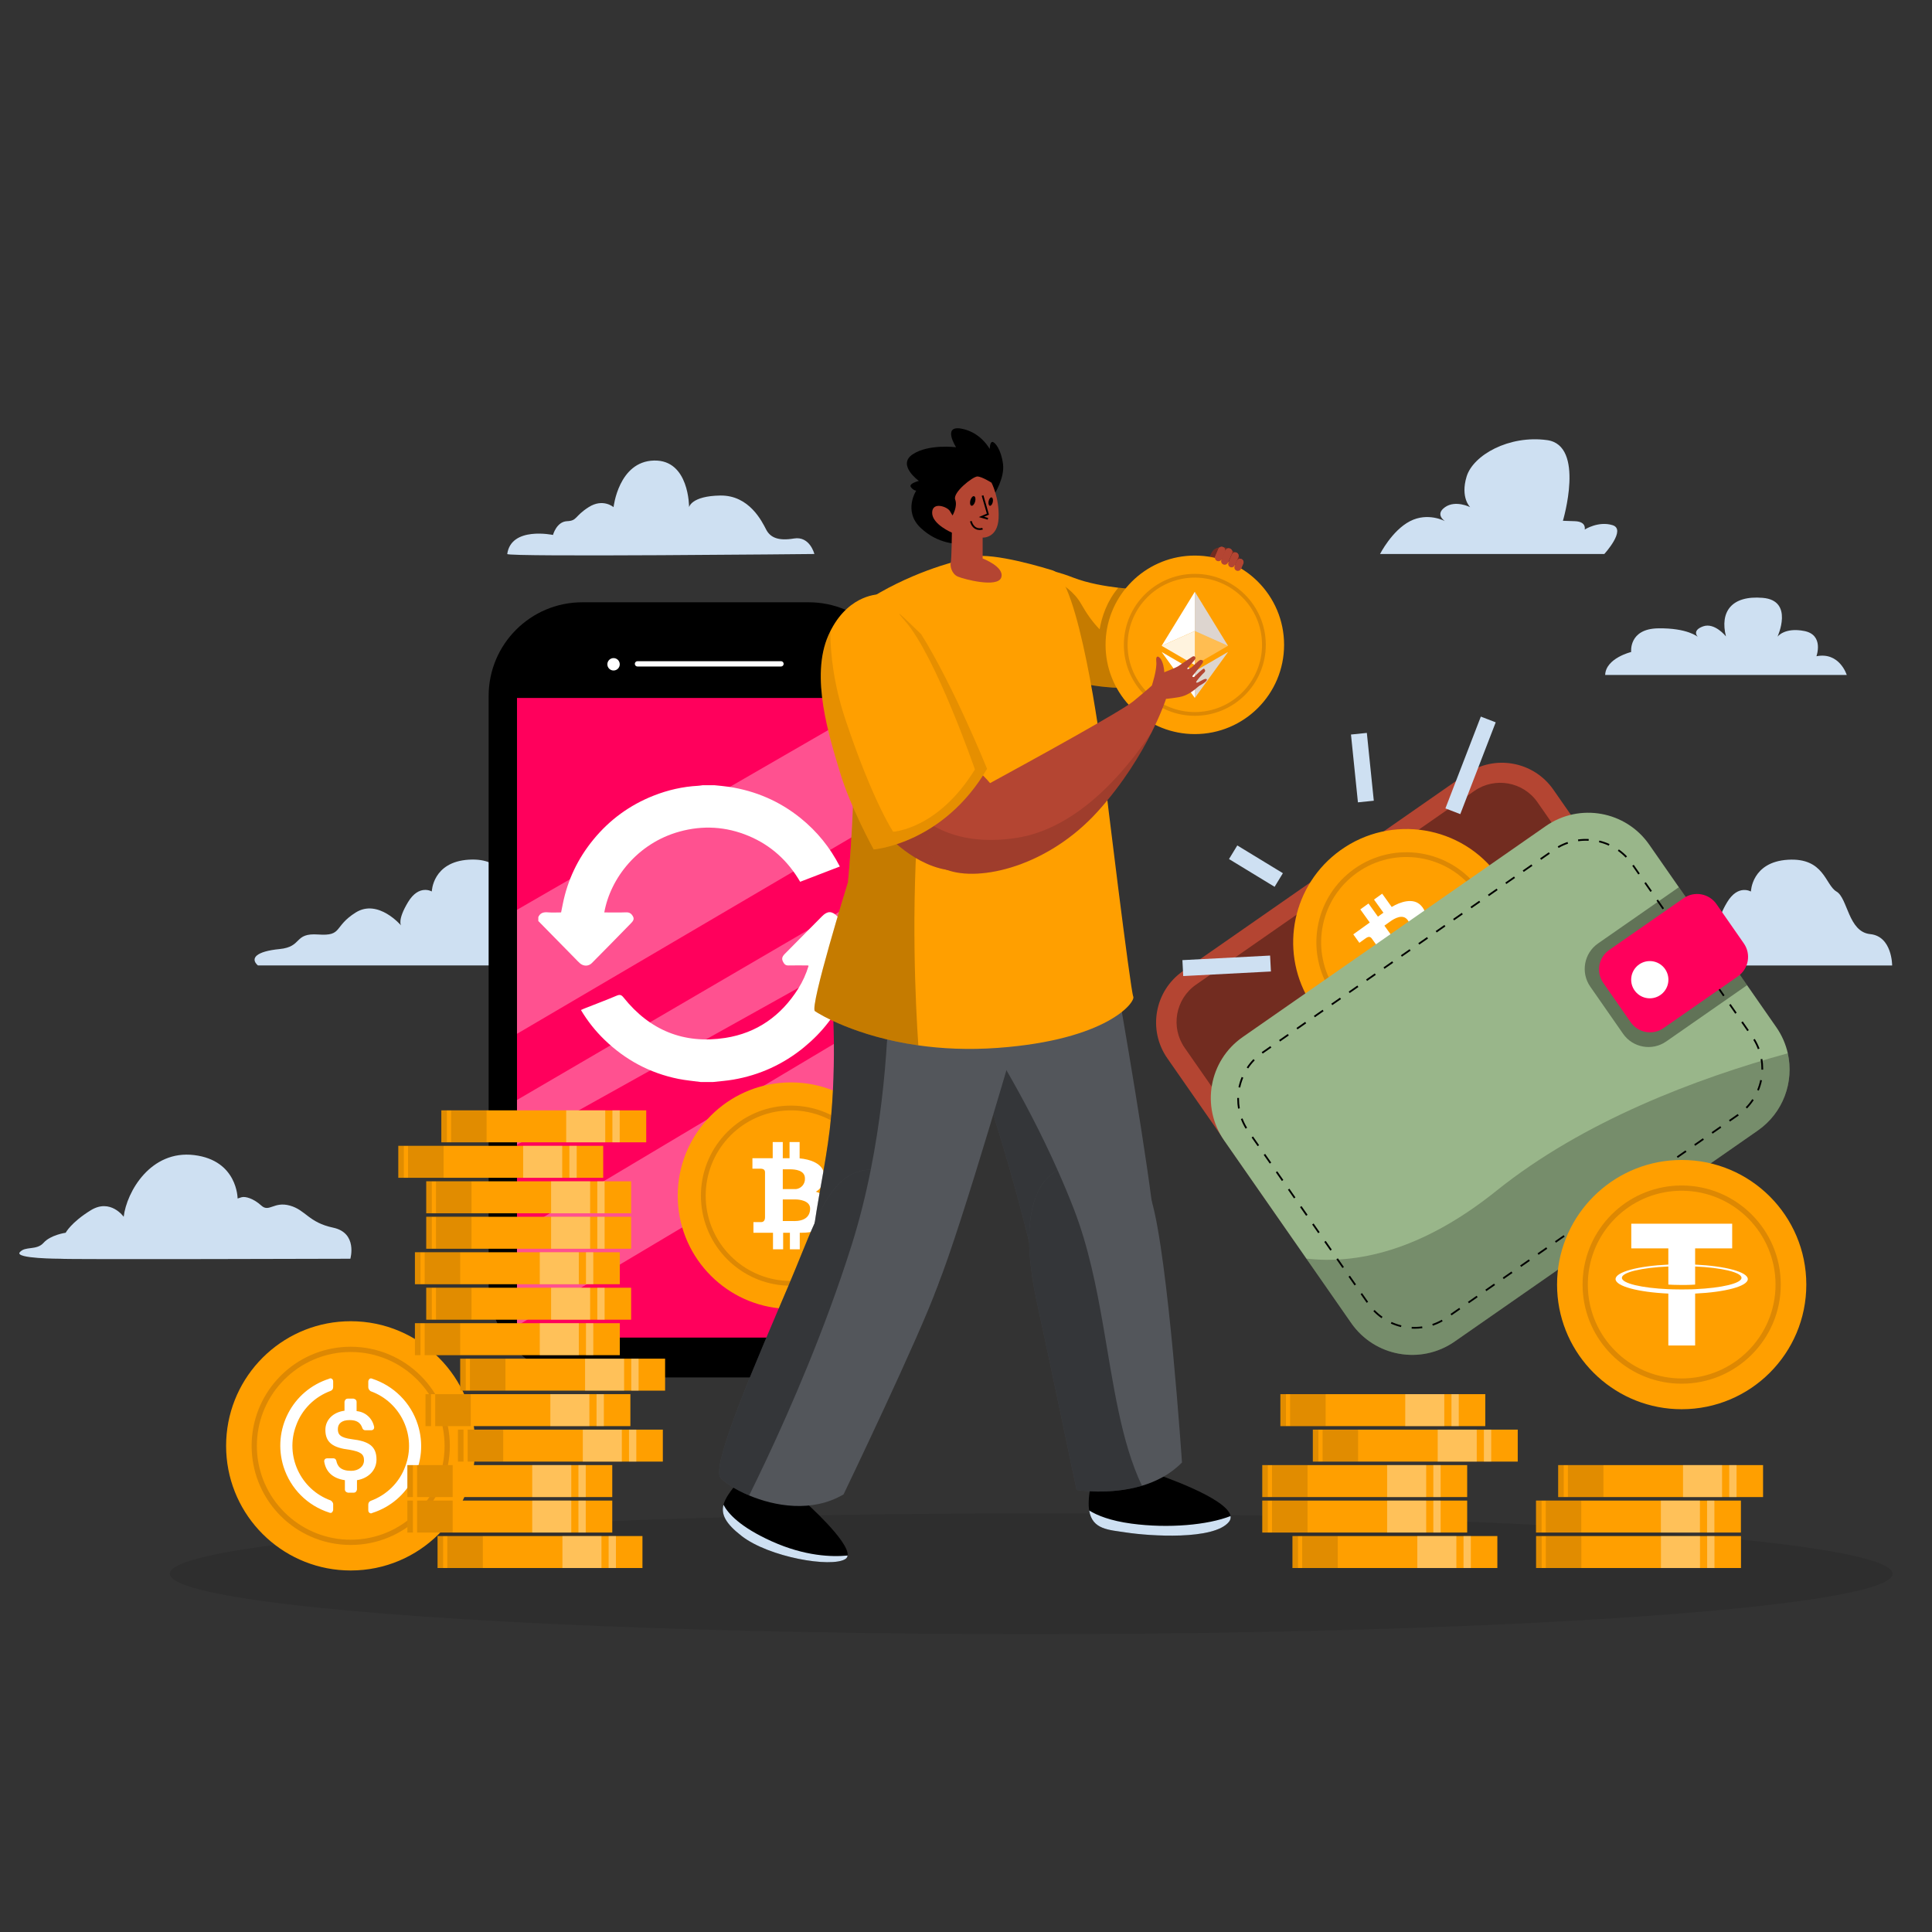 <?xml version="1.0" encoding="iso-8859-1"?>
<!-- Generator: Adobe Illustrator 25.0.0, SVG Export Plug-In . SVG Version: 6.00 Build 0)  -->
<svg version="1.1" xmlns="http://www.w3.org/2000/svg" xmlns:xlink="http://www.w3.org/1999/xlink" x="0px" y="0px"
	 viewBox="0 0 1200 1200" enable-background="new 0 0 1200 1200" xml:space="preserve">
<rect x="0" y="0" width="1200" height="1200" fill="#333333" stroke="none"/>
<g id="Shadow">
	<ellipse opacity="0.1" cx="640.5" cy="977.5" rx="535" ry="37.5"/>
</g>
<g id="Background_x5F_Simple">
	<g>
		<path fill="#CEE0F2" d="M37.525,781.827c1.651,0.55,180.084,0,180.084,0
			s4.671-16.039-10.671-19.3s-16.993-10.964-26.897-13.715
			c-9.905-2.751-12.866,4.402-17.713,0c-4.847-4.402-9.987-5.909-12.369-5.156
			c-2.382,0.754-2.382,0.754-2.382,0.754s0-23.661-26.962-26.962
			c-26.962-3.302-41.922,22.705-43.797,38.315c0,0-8.184-11.588-20.437-4.042
			c-12.252,7.546-15.596,13.97-15.596,13.97s-9.312,1.28-13.714,6.232
			c-4.402,4.952-11.421,1.844-14.79,5.874
			C8.911,781.827,37.525,781.827,37.525,781.827z"/>
		<path fill="#CEE0F2" d="M160.176,599.65H355.919c0,0,0.064-18.131-13.623-19.499
			c-13.687-1.368-13.907-22.344-20.95-26.438s-7.568-21.106-30.141-19.753
			c-22.573,1.353-23.008,19.753-23.008,19.753s-7.923-4.718-14.749,6.599
			c-6.826,11.317-4.322,14.521-4.322,14.521s-14.233-16.781-28.178-8.066
			c-13.945,8.715-7.892,14.767-23.299,13.667
			c-15.407-1.101-9.537,7.639-24.027,9.047
			C159.131,590.889,155.169,595.205,160.176,599.65z"/>
		<path fill="#CEE0F2" d="M979.505,599.693h195.743c0,0,0.064-18.131-13.623-19.499
			c-13.687-1.368-13.907-22.344-20.95-26.438
			c-7.043-4.094-7.568-21.106-30.141-19.753
			c-22.573,1.353-23.008,19.753-23.008,19.753s-7.923-4.718-14.749,6.599
			c-6.826,11.317-4.322,14.521-4.322,14.521s-14.233-16.781-28.178-8.066
			c-13.945,8.715-7.892,14.767-23.299,13.667
			c-15.407-1.101-9.537,7.639-24.027,9.047
			C978.46,590.931,974.497,595.248,979.505,599.693z"/>
		<path fill="#CEE0F2" d="M315.064,344.1c-0.274,1.972,190.756,0,190.756,0
			s-2.78-11.28-12.685-9.629c-9.905,1.651-14.727-0.682-17.268-5.569
			s-10.446-21.394-28.504-21.119c-18.058,0.275-19.369,7.225-19.369,7.225
			s0.21-29.51-21.8-28.96c-22.01,0.55-25.105,28.96-25.105,28.96
			s-6.527-5.706-15.472,0c-8.945,5.706-6.94,8.418-13.445,8.713
			c-6.505,0.295-8.706,8.548-8.706,8.548S317.476,326.767,315.064,344.1z"/>
		<path fill="#CEE0F2" d="M880.125,344.1h116.337c0,0,13.913-15.194,5.109-17.914
			c-8.804-2.72-17.28,2.716-17.28,2.716s1.306-4.925-6.114-5.181
			c-7.42-0.256-7.42-0.256-7.42-0.256s13.986-46.818-9.79-50.096
			c-23.776-3.278-45.992,9.378-50.016,22.584
			c-4.024,13.206,2.204,19.056,2.204,19.056s-9.039-4.605-15.612,0s0,8.713,0,8.713
			s-10.56-5.797-21.773,0c-11.213,5.797-18.6,20.379-18.6,20.379H880.125z"/>
		<path fill="#CEE0F2" d="M996.999,419.223h150.047c0,0-4.422-14.436-18.823-11.627
			c0,0,4.845-13.236-7.529-15.668c-12.375-2.433-16.672,3.562-16.672,3.562
			s10.432-22.503-9.143-24.153s-26.688,8.818-22.857,23.943
			c0,0-7.024-8.855-14.252-6.219c-7.228,2.636-3.221,6.515-3.221,6.515
			s-6.414-5.621-24.745-5.301c-18.33,0.321-16.655,14.688-16.655,14.688
			S997.381,408.782,996.999,419.223z"/>
	</g>
</g>
<g id="Layer_x5F_Mobile">
	<g>
		<path d="M502.282,855.561H361.694c-32.138,0-58.19-26.053-58.19-58.19V432.279
			c0-32.138,26.053-58.19,58.19-58.19h140.588
			c32.138,0,58.19,26.053,58.19,58.19v365.092
			C560.473,829.508,534.42,855.561,502.282,855.561z"/>
		<rect x="321.115" y="433.516" fill="#FF005C" width="221.753" height="397.284"/>
		<g>
			<circle fill="#FFFFFF" cx="381.09" cy="412.606" r="3.852"/>
			<path fill="#FFFFFF" d="M485.088,413.982h-89.141c-0.912,0-1.651-0.739-1.651-1.651l0,0
				c0-0.912,0.739-1.651,1.651-1.651h89.141c0.912,0,1.651,0.739,1.651,1.651l0,0
				C486.739,413.243,486,413.982,485.088,413.982z"/>
		</g>
		<g>
			<path fill="#FFFFFF" d="M334.357,572.066c7.53,7.668,15.058,15.337,22.59,23.004
				c1.057,1.076,2.079,2.192,3.202,3.195c2.216,1.981,5.35,2.036,7.441-0.067
				c8.168-8.217,16.28-16.49,24.361-24.792c1.023-1.052,2.144-2.339,1.294-4.013
				c-0.874-1.721-2.094-2.812-4.337-2.723c-4.51,0.177-9.031,0.053-13.574,0.053
				c3.791-21.235,20.663-43.034,46.724-50.209
				c14.558-4.008,28.916-3.156,42.865,2.672
				c13.869,5.794,24.44,15.427,32.069,28.504
				c8.263-3.179,16.408-6.313,24.642-9.481
				c-6.082-11.867-14.187-21.839-24.41-30.082
				c-13.044-10.519-27.916-16.893-44.451-19.412
				c-2.97-0.453-5.976-0.671-8.965-0.998c-2.469,0-4.938,0-7.406,0
				c-0.944,0.121-1.885,0.302-2.834,0.353c-9.52,0.515-18.7,2.617-27.547,6.101
				c-14.839,5.844-27.349,14.971-37.453,27.298
				c-9.633,11.753-16.041,25.086-19.007,40.029
				c-0.342,1.722-0.695,3.442-1.056,5.225c-2.86,0-5.544,0.18-8.194-0.05
				c-2.689-0.234-4.771,0.31-5.953,2.925
				C334.357,570.42,334.357,571.243,334.357,572.066z"/>
			<path fill="#FFFFFF" d="M545.026,595.108c-1.136-1.354-2.19-2.789-3.421-4.05
				c-7.182-7.359-14.4-14.683-21.617-22.009
				c-3.259-3.308-6.07-3.3-9.353,0.011
				c-7.722,7.789-15.444,15.579-23.153,23.382
				c-1.983,2.007-2.122,3.406-0.703,5.668c0.662,1.056,1.463,1.591,2.835,1.557
				c4.042-0.101,8.088-0.025,12.133-0.01c0.118,0,0.235,0.096,0.488,0.207
				c-1.517,5.057-3.686,9.841-6.5,14.298
				c-10.597,16.786-25.63,27.468-45.233,30.5
				c-25.705,3.977-46.9-4.691-63.162-25.045
				c-1.362-1.705-2.282-2.039-4.306-1.186c-6.682,2.816-13.475,5.37-20.223,8.033
				c-0.63,0.249-1.239,0.55-1.97,0.877c4.105,6.892,8.986,13.042,14.67,18.531
				c12.937,12.493,28.2,20.683,45.849,24.24
				c4.547,0.916,9.2,1.306,13.805,1.938c2.606,0,5.212,0,7.818,0
				c4.136-0.477,8.305-0.76,12.401-1.465
				c16.459-2.832,31.199-9.572,44.088-20.17
				c11.166-9.181,20.002-20.258,25.563-33.683
				c2.262-5.461,3.869-11.193,5.878-17.106c2.45,0,5.331-0.199,8.171,0.057
				c2.714,0.245,4.624-0.609,5.942-2.932
				C545.026,596.205,545.026,595.656,545.026,595.108z"/>
		</g>
		<g opacity="0.32">
			<polygon fill="#FFFFFF" points="542.867,437.032 542.867,511.894 321.115,642.117 
				321.115,565.109 			"/>
			<polygon fill="#FFFFFF" points="542.867,553.713 542.867,587.383 321.115,711.031 
				321.115,683.21 			"/>
			<polygon fill="#FFFFFF" points="542.867,633.511 542.867,691.431 321.115,823.481 
				321.115,765.787 			"/>
		</g>
	</g>
</g>
<g id="Layer_x5F_Coins">
	<g>
		<g>
			<path fill="#FF9F00" d="M295.252,898.042c0,42.754-34.654,77.413-77.408,77.413
				c-2.502,0-4.977-0.12-7.419-0.348c-39.272-3.737-69.989-36.814-69.989-77.065
				c0-40.246,30.716-73.323,69.989-77.06c2.442-0.228,4.917-0.348,7.419-0.348
				C260.598,820.634,295.252,855.294,295.252,898.042z"/>
			<path opacity="0.2" fill="#563112" d="M217.844,959.602c-1.948,0-3.931-0.093-5.895-0.277
				c-15.175-1.444-29.217-8.459-39.543-19.753
				c-10.393-11.367-16.117-26.116-16.117-41.53c0-15.412,5.724-30.16,16.117-41.527
				c10.327-11.294,24.369-18.308,39.54-19.752c1.965-0.184,3.949-0.277,5.898-0.277
				c33.942,0,61.555,27.614,61.555,61.556
				C279.4,931.987,251.786,959.602,217.844,959.602z M217.844,839.751
				c-1.849,0-3.73,0.088-5.592,0.262c-14.362,1.367-27.659,8.01-37.438,18.705
				c-9.842,10.764-15.262,24.729-15.262,39.325c0,14.597,5.42,28.564,15.262,39.328
				c9.779,10.695,23.076,17.339,37.441,18.706
				c1.861,0.174,3.742,0.262,5.589,0.262c32.142,0,58.292-26.152,58.292-58.296
				C276.136,865.9,249.986,839.751,217.844,839.751z"/>
			<g>
				<path fill="#FFFFFF" d="M233.847,906.528c0-8.483-5.091-11.392-15.273-12.608
					c-7.273-0.972-8.728-2.909-8.728-6.301c0-3.392,2.426-5.574,7.273-5.574
					c4.364,0,6.79,1.455,8,5.091c0.244,0.727,0.972,1.21,1.699,1.21h3.881
					c0.972,0,1.699-0.727,1.699-1.699v-0.244
					c-0.972-5.335-5.335-9.455-10.909-9.938v-5.818
					c0-0.972-0.727-1.699-1.937-1.937h-3.637c-0.972,0-1.699,0.727-1.937,1.937
					v5.574c-7.273,0.972-11.881,5.818-11.881,11.881
					c0,8,4.847,11.154,15.029,12.364c6.79,1.21,8.972,2.665,8.972,6.546
					s-3.392,6.546-8,6.546c-6.301,0-8.483-2.665-9.21-6.301
					c-0.244-0.972-0.972-1.455-1.699-1.455h-4.119
					c-0.972,0-1.699,0.727-1.699,1.699v0.244
					c0.972,6.063,4.847,10.426,12.847,11.637v5.818
					c0,0.972,0.727,1.699,1.937,1.937h3.636c0.972,0,1.699-0.727,1.938-1.937
					v-5.818C228.995,918.164,233.847,913.073,233.847,906.528L233.847,906.528z"/>
				<path fill="#FFFFFF" d="M205.483,931.983c-18.909-6.79-28.609-27.881-21.574-46.546
					c3.636-10.182,11.637-17.938,21.574-21.574
					c0.972-0.483,1.455-1.21,1.455-2.426v-3.392c0-0.972-0.483-1.699-1.455-1.937
					c-0.244,0-0.727,0-0.972,0.244c-23.029,7.273-35.637,31.756-28.364,54.791
					c4.364,13.574,14.79,24,28.364,28.364c0.972,0.483,1.937,0,2.182-0.972
					c0.244-0.244,0.244-0.483,0.244-0.972v-3.392
					C206.938,933.437,206.21,932.471,205.483,931.983z M231.177,856.345
					c-0.972-0.483-1.938,0-2.182,0.972c-0.244,0.244-0.244,0.483-0.244,0.972
					v3.392c0,0.972,0.727,1.938,1.455,2.426
					c18.909,6.79,28.608,27.881,21.574,46.546
					c-3.636,10.182-11.637,17.938-21.574,21.574
					c-0.972,0.483-1.455,1.21-1.455,2.426v3.392c0,0.972,0.483,1.699,1.455,1.937
					c0.244,0,0.727,0,0.972-0.244c23.029-7.273,35.637-31.756,28.364-54.791
					C255.177,871.135,244.512,860.709,231.177,856.345L231.177,856.345z"/>
			</g>
		</g>
		<g>
			<path fill="#FF9F00" d="M561.642,742.648c0,38.854-31.494,70.353-70.348,70.353
				c-2.274,0-4.523-0.109-6.743-0.316c-35.691-3.396-63.605-33.456-63.605-70.037
				c0-36.575,27.915-66.636,63.605-70.032c2.22-0.208,4.469-0.316,6.743-0.316
				C530.148,672.301,561.642,703.799,561.642,742.648z"/>
			<path opacity="0.2" fill="#563112" d="M491.294,798.594c-1.77,0-3.573-0.084-5.358-0.251
				c-13.791-1.313-26.552-7.688-35.937-17.951
				c-9.445-10.33-14.647-23.734-14.647-37.742c0-14.007,5.202-27.41,14.647-37.739
				c9.385-10.264,22.146-16.638,35.934-17.95c1.786-0.167,3.588-0.252,5.36-0.252
				c30.846,0,55.941,25.095,55.941,55.942
				C547.235,773.497,522.14,798.594,491.294,798.594z M491.294,689.674
				c-1.68,0-3.39,0.08-5.082,0.238c-13.052,1.242-25.136,7.279-34.024,16.999
				c-8.944,9.782-13.87,22.474-13.87,35.738c0,13.266,4.926,25.959,13.87,35.741
				c8.887,9.72,20.971,15.758,34.026,17c1.691,0.158,3.401,0.238,5.079,0.238
				c29.211,0,52.975-23.766,52.975-52.979
				C544.269,713.438,520.505,689.674,491.294,689.674z"/>
			<g>
				<g>
					<path fill="#FFFFFF" d="M506.708,740.216c3.86-2.176,5.947-6.532,5.227-10.902
						c-0.894-6.746-8.936-9.293-15.28-9.829v-10.142h-6.255v10.053h-4.2v-10.053
						h-6.255v10.053h-12.6v6.478h4.691c2.1,0,3.128,0.625,3.128,2.323v27.835
						c0,2.323-1.162,3.038-2.413,3.038h-4.781v6.612h12.153v10.276h6.3v-10.276
						h4.2v10.276h6.121v-10.276h1.34c12.867,0,17.157-6.3,17.157-14.878
						C515.139,745.747,511.632,741.395,506.708,740.216z M486.201,726.276h4.468
						c3.128,0,9.293,0.536,9.293,5.63c0.214,3.324-2.194,6.237-5.496,6.657h-8.265
						V726.276z M493.126,758.445v-0.045h-6.925v-13.404h8.042
						c1.876,0,8.936,0.625,8.936,5.629
						C503.178,755.63,499.828,758.445,493.126,758.445z"/>
				</g>
			</g>
		</g>
		<g>
			
				<rect x="327.826" y="635.956" transform="matrix(-1.836970e-16 1 -1 -1.836970e-16 1037.342 361.833)" fill="#FF9F00" width="19.857" height="127.262"/>
			<rect x="351.673" y="689.659" opacity="0.35" fill="#FFFFFF" width="24.252" height="19.857"/>
			<rect x="280.17" y="689.659" opacity="0.12" width="22.069" height="19.857"/>
			<rect x="274.123" y="689.659" opacity="0.12" width="3.45" height="19.857"/>
			<rect x="380.371" y="689.659" opacity="0.35" fill="#FFFFFF" width="4.541" height="19.857"/>
		</g>
		<g>
			
				<rect x="301.104" y="657.991" transform="matrix(-1.836970e-16 1 -1 -1.836970e-16 1032.654 410.59)" fill="#FF9F00" width="19.857" height="127.262"/>
			<rect x="324.95" y="711.694" opacity="0.35" fill="#FFFFFF" width="24.252" height="19.857"/>
			<rect x="253.448" y="711.694" opacity="0.12" width="22.069" height="19.857"/>
			<rect x="247.401" y="711.694" opacity="0.12" width="3.45" height="19.857"/>
			<rect x="353.649" y="711.694" opacity="0.35" fill="#FFFFFF" width="4.541" height="19.857"/>
		</g>
		<g>
			
				<rect x="318.45" y="680.025" transform="matrix(-1.836970e-16 1 -1 -1.836970e-16 1072.035 415.278)" fill="#FF9F00" width="19.857" height="127.262"/>
			<rect x="342.296" y="733.728" opacity="0.35" fill="#FFFFFF" width="24.252" height="19.857"/>
			<rect x="270.794" y="733.728" opacity="0.12" width="22.069" height="19.857"/>
			<rect x="264.747" y="733.728" opacity="0.12" width="3.45" height="19.857"/>
			<rect x="370.995" y="733.728" opacity="0.35" fill="#FFFFFF" width="4.541" height="19.857"/>
		</g>
		<g>
			
				<rect x="318.45" y="702.059" transform="matrix(-1.836970e-16 1 -1 -1.836970e-16 1094.069 437.312)" fill="#FF9F00" width="19.857" height="127.262"/>
			<rect x="342.296" y="755.762" opacity="0.35" fill="#FFFFFF" width="24.252" height="19.857"/>
			<rect x="270.794" y="755.762" opacity="0.12" width="22.069" height="19.857"/>
			<rect x="264.747" y="755.762" opacity="0.12" width="3.45" height="19.857"/>
			<rect x="370.995" y="755.762" opacity="0.35" fill="#FFFFFF" width="4.541" height="19.857"/>
		</g>
		<g>
			
				<rect x="318.45" y="746.128" transform="matrix(-1.836970e-16 1 -1 -1.836970e-16 1138.137 481.381)" fill="#FF9F00" width="19.857" height="127.262"/>
			<rect x="342.296" y="799.831" opacity="0.35" fill="#FFFFFF" width="24.252" height="19.857"/>
			<rect x="270.794" y="799.831" opacity="0.12" width="22.069" height="19.857"/>
			<rect x="264.747" y="799.831" opacity="0.12" width="3.45" height="19.857"/>
			<rect x="370.995" y="799.831" opacity="0.35" fill="#FFFFFF" width="4.541" height="19.857"/>
		</g>
		<g>
			
				<rect x="311.418" y="768.162" transform="matrix(-1.836970e-16 1 -1 -1.836970e-16 1153.139 510.447)" fill="#FF9F00" width="19.857" height="127.262"/>
			<rect x="335.264" y="821.865" opacity="0.35" fill="#FFFFFF" width="24.252" height="19.857"/>
			<rect x="263.762" y="821.865" opacity="0.12" width="22.069" height="19.857"/>
			<rect x="257.715" y="821.865" opacity="0.12" width="3.45" height="19.857"/>
			<rect x="363.963" y="821.865" opacity="0.35" fill="#FFFFFF" width="4.541" height="19.857"/>
		</g>
		<g>
			
				<rect x="339.547" y="790.196" transform="matrix(-1.836970e-16 1 -1 -1.836970e-16 1203.302 504.352)" fill="#FF9F00" width="19.857" height="127.262"/>
			<rect x="363.393" y="843.899" opacity="0.35" fill="#FFFFFF" width="24.252" height="19.857"/>
			<rect x="291.891" y="843.899" opacity="0.12" width="22.069" height="19.857"/>
			<rect x="285.844" y="843.899" opacity="0.12" width="3.45" height="19.857"/>
			<rect x="392.092" y="843.899" opacity="0.35" fill="#FFFFFF" width="4.541" height="19.857"/>
		</g>
		<g>
			
				<rect x="317.981" y="812.231" transform="matrix(-1.836970e-16 1 -1 -1.836970e-16 1203.771 547.952)" fill="#FF9F00" width="19.857" height="127.262"/>
			<rect x="341.827" y="865.933" opacity="0.35" fill="#FFFFFF" width="24.252" height="19.857"/>
			<rect x="270.325" y="865.933" opacity="0.12" width="22.069" height="19.857"/>
			<rect x="264.278" y="865.933" opacity="0.12" width="3.45" height="19.857"/>
			<rect x="370.526" y="865.933" opacity="0.35" fill="#FFFFFF" width="4.541" height="19.857"/>
		</g>
		<g>
			
				<rect x="338.14" y="834.265" transform="matrix(-1.836970e-16 1 -1 -1.836970e-16 1245.965 549.827)" fill="#FF9F00" width="19.857" height="127.262"/>
			<rect x="361.987" y="887.968" opacity="0.35" fill="#FFFFFF" width="24.252" height="19.857"/>
			<rect x="290.484" y="887.968" opacity="0.12" width="22.069" height="19.857"/>
			<rect x="284.437" y="887.968" opacity="0.12" width="3.45" height="19.857"/>
			<rect x="390.685" y="887.968" opacity="0.35" fill="#FFFFFF" width="4.541" height="19.857"/>
		</g>
		<g>
			
				<rect x="306.73" y="856.299" transform="matrix(-1.836970e-16 1 -1 -1.836970e-16 1236.588 603.272)" fill="#FF9F00" width="19.857" height="127.262"/>
			<rect x="330.576" y="910.002" opacity="0.35" fill="#FFFFFF" width="24.252" height="19.857"/>
			<rect x="259.074" y="910.002" opacity="0.12" width="22.069" height="19.857"/>
			<rect x="253.027" y="910.002" opacity="0.12" width="3.45" height="19.857"/>
			<rect x="359.275" y="910.002" opacity="0.35" fill="#FFFFFF" width="4.541" height="19.857"/>
		</g>
		<g>
			
				<rect x="306.73" y="878.333" transform="matrix(-1.836970e-16 1 -1 -1.836970e-16 1258.623 625.307)" fill="#FF9F00" width="19.857" height="127.262"/>
			<rect x="330.576" y="932.036" opacity="0.35" fill="#FFFFFF" width="24.252" height="19.857"/>
			<rect x="259.074" y="932.036" opacity="0.12" width="22.069" height="19.857"/>
			<rect x="253.027" y="932.036" opacity="0.12" width="3.45" height="19.857"/>
			<rect x="359.275" y="932.036" opacity="0.35" fill="#FFFFFF" width="4.541" height="19.857"/>
		</g>
		<g>
			
				<rect x="325.482" y="900.368" transform="matrix(-1.836970e-16 1 -1 -1.836970e-16 1299.409 628.588)" fill="#FF9F00" width="19.857" height="127.262"/>
			<rect x="349.329" y="954.071" opacity="0.35" fill="#FFFFFF" width="24.252" height="19.857"/>
			<rect x="277.826" y="954.071" opacity="0.12" width="22.069" height="19.857"/>
			<rect x="271.779" y="954.071" opacity="0.12" width="3.45" height="19.857"/>
			<rect x="378.027" y="954.071" opacity="0.35" fill="#FFFFFF" width="4.541" height="19.857"/>
		</g>
		<g>
			
				<rect x="848.977" y="812.231" transform="matrix(-1.836970e-16 1 -1 -1.836970e-16 1734.767 16.957)" fill="#FF9F00" width="19.857" height="127.262"/>
			<rect x="872.823" y="865.933" opacity="0.35" fill="#FFFFFF" width="24.252" height="19.857"/>
			<rect x="801.321" y="865.933" opacity="0.12" width="22.069" height="19.857"/>
			<rect x="795.274" y="865.933" opacity="0.12" width="3.45" height="19.857"/>
			<rect x="901.522" y="865.933" opacity="0.35" fill="#FFFFFF" width="4.541" height="19.857"/>
		</g>
		<g>
			
				<rect x="869.136" y="834.265" transform="matrix(-1.836970e-16 1 -1 -1.836970e-16 1776.96 18.832)" fill="#FF9F00" width="19.857" height="127.262"/>
			<rect x="892.982" y="887.968" opacity="0.35" fill="#FFFFFF" width="24.252" height="19.857"/>
			<rect x="821.48" y="887.968" opacity="0.12" width="22.069" height="19.857"/>
			<rect x="815.433" y="887.968" opacity="0.12" width="3.45" height="19.857"/>
			<rect x="921.681" y="887.968" opacity="0.35" fill="#FFFFFF" width="4.541" height="19.857"/>
		</g>
		<g>
			
				<rect x="837.725" y="856.299" transform="matrix(-1.836970e-16 1 -1 -1.836970e-16 1767.584 72.277)" fill="#FF9F00" width="19.857" height="127.262"/>
			<rect x="861.572" y="910.002" opacity="0.35" fill="#FFFFFF" width="24.252" height="19.857"/>
			<rect x="790.069" y="910.002" opacity="0.12" width="22.069" height="19.857"/>
			<rect x="784.022" y="910.002" opacity="0.12" width="3.45" height="19.857"/>
			<rect x="890.27" y="910.002" opacity="0.35" fill="#FFFFFF" width="4.541" height="19.857"/>
		</g>
		<g>
			
				<rect x="837.725" y="878.333" transform="matrix(-1.836970e-16 1 -1 -1.836970e-16 1789.618 94.311)" fill="#FF9F00" width="19.857" height="127.262"/>
			<rect x="861.572" y="932.036" opacity="0.35" fill="#FFFFFF" width="24.252" height="19.857"/>
			<rect x="790.069" y="932.036" opacity="0.12" width="22.069" height="19.857"/>
			<rect x="784.022" y="932.036" opacity="0.12" width="3.45" height="19.857"/>
			<rect x="890.27" y="932.036" opacity="0.35" fill="#FFFFFF" width="4.541" height="19.857"/>
		</g>
		<g>
			
				<rect x="856.478" y="900.368" transform="matrix(-1.836970e-16 1 -1 -1.836970e-16 1830.405 97.593)" fill="#FF9F00" width="19.857" height="127.262"/>
			<rect x="880.324" y="954.071" opacity="0.35" fill="#FFFFFF" width="24.252" height="19.857"/>
			<rect x="808.822" y="954.071" opacity="0.12" width="22.069" height="19.857"/>
			<rect x="802.775" y="954.071" opacity="0.12" width="3.45" height="19.857"/>
			<rect x="909.023" y="954.071" opacity="0.35" fill="#FFFFFF" width="4.541" height="19.857"/>
		</g>
		<g>
			
				<rect x="1021.51" y="856.299" transform="matrix(-1.836970e-16 1 -1 -1.836970e-16 1951.369 -111.508)" fill="#FF9F00" width="19.857" height="127.262"/>
			<rect x="1045.356" y="910.002" opacity="0.35" fill="#FFFFFF" width="24.252" height="19.857"/>
			<rect x="973.854" y="910.002" opacity="0.12" width="22.069" height="19.857"/>
			<rect x="967.807" y="910.002" opacity="0.12" width="3.45" height="19.857"/>
			<rect x="1074.055" y="910.002" opacity="0.35" fill="#FFFFFF" width="4.541" height="19.857"/>
		</g>
		<g>
			
				<rect x="1007.754" y="878.333" transform="matrix(-1.836970e-16 1 -1 -1.836970e-16 1959.647 -75.718)" fill="#FF9F00" width="19.857" height="127.262"/>
			<rect x="1031.6" y="932.036" opacity="0.35" fill="#FFFFFF" width="24.252" height="19.857"/>
			<rect x="960.098" y="932.036" opacity="0.12" width="22.069" height="19.857"/>
			<rect x="954.051" y="932.036" opacity="0.12" width="3.45" height="19.857"/>
			<rect x="1060.299" y="932.036" opacity="0.35" fill="#FFFFFF" width="4.541" height="19.857"/>
		</g>
		<g>
			
				<rect x="1007.798" y="900.368" transform="matrix(-1.836970e-16 1 -1 -1.836970e-16 1981.725 -53.727)" fill="#FF9F00" width="19.857" height="127.262"/>
			<rect x="1031.644" y="954.071" opacity="0.35" fill="#FFFFFF" width="24.252" height="19.857"/>
			<rect x="960.142" y="954.071" opacity="0.12" width="22.069" height="19.857"/>
			<rect x="954.095" y="954.071" opacity="0.12" width="3.45" height="19.857"/>
			<rect x="1060.343" y="954.071" opacity="0.35" fill="#FFFFFF" width="4.541" height="19.857"/>
		</g>
		<g>
			
				<rect x="311.418" y="724.093" transform="matrix(-1.836970e-16 1 -1 -1.836970e-16 1109.071 466.378)" fill="#FF9F00" width="19.857" height="127.262"/>
			<rect x="335.264" y="777.796" opacity="0.35" fill="#FFFFFF" width="24.252" height="19.857"/>
			<rect x="263.762" y="777.796" opacity="0.12" width="22.069" height="19.857"/>
			<rect x="257.715" y="777.796" opacity="0.12" width="3.45" height="19.857"/>
			<rect x="363.963" y="777.796" opacity="0.35" fill="#FFFFFF" width="4.541" height="19.857"/>
		</g>
	</g>
</g>
<g id="Layer_x5F_Wallet">
	<g>
		<path fill="#B44532" d="M1033.47,657.213L857.592,779.631
			c-17.64,12.278-41.894,7.932-54.172-9.708l-78.374-112.598
			c-12.278-17.64-7.932-41.894,9.708-54.172l175.878-122.419
			c17.64-12.278,41.894-7.932,54.172,9.708l78.374,112.598
			C1055.457,620.68,1051.11,644.934,1033.47,657.213z"/>
		<path opacity="0.37" d="M1025.373,648.758L852.476,769.102
			c-12.766,8.886-30.319,5.74-39.205-7.026l-77.445-111.264
			c-8.886-12.766-5.74-30.319,7.026-39.205l172.898-120.345
			c12.766-8.886,30.319-5.74,39.205,7.026l77.445,111.264
			C1041.285,622.319,1038.139,639.872,1025.373,648.758z"/>
		<g>
			<path fill="#FF9F00" d="M930.707,544.236c22.663,31.56,15.454,75.515-16.107,98.178
				c-1.847,1.326-3.737,2.55-5.661,3.676
				c-30.971,18.059-71.179,9.924-92.516-19.789
				c-21.334-29.709-16.193-70.408,10.817-93.984
				c1.682-1.463,3.445-2.863,5.292-4.19
				C864.093,505.464,908.047,512.68,930.707,544.236z"/>
			<path opacity="0.2" fill="#563112" d="M906.197,630.712c-1.438,1.032-2.951,2.015-4.499,2.921
				c-11.967,6.977-26.052,9.243-39.661,6.38
				c-13.697-2.882-25.741-10.735-33.911-22.114
				c-8.17-11.377-11.762-25.298-10.115-39.198
				c1.636-13.811,8.284-26.432,18.718-35.54c1.353-1.177,2.768-2.298,4.207-3.331
				c25.056-17.992,60.077-12.245,78.069,12.811
				C936.998,577.697,931.253,612.72,906.197,630.712z M842.666,542.238
				c-1.365,0.98-2.706,2.042-3.989,3.158
				c-9.877,8.622-16.172,20.574-17.721,33.653
				c-1.56,13.162,1.842,26.345,9.579,37.119
				c7.738,10.775,19.142,18.212,32.113,20.941
				c12.888,2.712,26.226,0.568,37.554-6.038c1.466-0.858,2.902-1.79,4.265-2.769
				c23.727-17.038,29.168-50.204,12.129-73.932
				C899.558,530.643,866.393,525.201,842.666,542.238z"/>
			<g>
				<g>
					<path fill="#FFFFFF" d="M884.667,574.302c1.866-4.019,1.021-8.774-2.112-11.904
						c-4.661-4.959-12.679-2.337-18.145,0.929l-5.916-8.238l-5.081,3.648
						l5.863,8.166l-3.411,2.45l-5.863-8.165l-5.081,3.648l5.863,8.165
						l-10.234,7.349l3.779,5.262l3.811-2.736c1.706-1.225,2.905-1.316,3.895,0.063
						l16.235,22.609c1.355,1.887,0.828,3.145-0.188,3.875l-3.883,2.788l3.857,5.371
						l9.871-7.088l5.994,8.347l5.117-3.674l-5.994-8.347l3.411-2.45l5.994,8.347
						l4.972-3.57l-5.994-8.347l1.089-0.782
						c10.452-7.505,10.261-15.124,5.258-22.092
						C894.741,573.877,889.354,572.388,884.667,574.302z M859.878,574.94l3.629-2.606
						c2.54-1.824,7.861-4.985,10.832-0.848c2.113,2.575,1.856,6.346-0.581,8.613
						l-6.714,4.821L859.878,574.94z M884.267,597.031l-0.026-0.036l-5.625,4.039
						l-7.818-10.887l6.532-4.691c1.524-1.094,7.623-4.704,10.542-0.639
						C890.79,588.881,889.71,593.122,884.267,597.031z"/>
				</g>
			</g>
		</g>
		<path fill="#99B68A" d="M1091.774,702.216L903.482,833.276
			c-20.91,14.554-49.66,9.404-64.215-11.511l-27.854-40.015l-51.086-73.393
			c-14.554-20.91-9.398-49.661,11.511-64.215l188.286-131.06
			c20.915-14.554,49.666-9.404,64.22,11.506l18.423,26.467l42.364,60.864
			l18.153,26.082c3.516,5.046,5.877,10.554,7.148,16.205
			C1114.433,671.963,1107.638,691.178,1091.774,702.216z"/>
		<path opacity="0.37" d="M1085.132,611.919l-50.216,34.952
			c-8.733,6.08-20.739,3.929-26.819-4.804l-20.354-29.246
			c-6.075-8.727-3.923-20.734,4.809-26.814l50.216-34.952L1085.132,611.919z"/>
		<path d="M878.6,825.284c-0.605,0-1.214-0.016-1.81-0.046l0.057-1.099
			c2.125,0.111,4.332,0.016,6.465-0.279l0.151,1.09
			C881.859,825.172,880.223,825.284,878.6,825.284z M870.182,824.275
			c-2.166-0.527-4.289-1.26-6.312-2.18l0.455-1.002
			c1.96,0.891,4.018,1.601,6.117,2.112L870.182,824.275z M889.963,823.41
			l-0.354-1.042c2.038-0.693,4.024-1.585,5.902-2.653l0.544,0.957
			C894.116,821.774,892.066,822.695,889.963,823.41z M858.079,818.77
			c-1.815-1.285-3.518-2.752-5.06-4.36l0.794-0.762
			c1.494,1.558,3.143,2.979,4.901,4.223L858.079,818.77z M901.582,817.005
			l-0.629-0.903l5.405-3.762l0.629,0.903L901.582,817.005z M912.392,809.48
			l-0.629-0.903l5.405-3.762l0.629,0.903L912.392,809.48z M848.863,809.203
			l-3.762-5.405l0.903-0.629l3.762,5.405L848.863,809.203z M923.201,801.956
			l-0.629-0.903l5.405-3.762l0.629,0.903L923.201,801.956z M841.339,798.394
			l-3.762-5.405l0.903-0.629l3.762,5.405L841.339,798.394z M934.011,794.432
			l-0.629-0.903l5.405-3.762l0.629,0.903L934.011,794.432z M833.815,787.584
			l-3.762-5.405l0.903-0.629l3.762,5.405L833.815,787.584z M944.82,786.909
			l-0.629-0.903l5.405-3.762l0.629,0.903L944.82,786.909z M955.63,779.385
			l-0.629-0.903l5.405-3.762l0.629,0.903L955.63,779.385z M826.292,776.775
			l-3.762-5.405l0.903-0.629l3.762,5.405L826.292,776.775z M966.439,771.861
			l-0.629-0.903l5.405-3.762l0.629,0.903L966.439,771.861z M818.768,765.965
			l-3.762-5.405l0.903-0.629l3.762,5.405L818.768,765.965z M977.249,764.336
			l-0.629-0.903l5.405-3.762l0.629,0.903L977.249,764.336z M988.058,756.813
			l-0.629-0.903l5.405-3.762l0.629,0.903L988.058,756.813z M811.244,755.156
			l-3.762-5.405l0.903-0.629l3.762,5.405L811.244,755.156z M998.868,749.289
			l-0.629-0.903l5.405-3.762l0.629,0.903L998.868,749.289z M803.72,744.346
			l-3.762-5.405l0.903-0.629l3.762,5.405L803.72,744.346z M1009.677,741.765
			l-0.629-0.903l5.405-3.762l0.629,0.903L1009.677,741.765z M1020.487,734.241
			l-0.629-0.903l5.405-3.762l0.629,0.903L1020.487,734.241z M796.196,733.537
			l-3.762-5.405l0.903-0.629l3.762,5.405L796.196,733.537z M1031.297,726.717
			l-0.629-0.903l5.405-3.762l0.629,0.903L1031.297,726.717z M788.672,722.727
			l-3.762-5.405l0.903-0.629l3.762,5.405L788.672,722.727z M1042.106,719.193
			l-0.629-0.903l5.405-3.762l0.629,0.903L1042.106,719.193z M781.148,711.918
			l-3.762-5.405l0.903-0.629l3.762,5.405L781.148,711.918z M1052.916,711.669
			l-0.629-0.903l5.405-3.762l0.629,0.903L1052.916,711.669z M1063.725,704.145
			l-0.629-0.903l5.405-3.762l0.629,0.903L1063.725,704.145z M773.658,701.045
			c-1.164-1.904-2.15-3.923-2.931-6.002l1.03-0.387
			c0.757,2.013,1.713,3.969,2.84,5.815L773.658,701.045z M1074.535,696.621
			l-0.629-0.903l5.405-3.762l0.687,0.863l-0.067,0.046L1074.535,696.621z
			 M768.98,688.596c-0.336-1.965-0.507-3.975-0.507-5.975
			c0-0.228,0.002-0.457,0.006-0.686l1.101,0.021
			c-0.004,0.221-0.006,0.443-0.006,0.665c0,1.938,0.166,3.886,0.491,5.789
			L768.98,688.596z M1085.088,688.502l-0.788-0.768
			c1.507-1.544,2.873-3.239,4.059-5.038l0.919,0.606
			C1088.054,685.158,1086.644,686.908,1085.088,688.502z M1092.412,677.404l-1.016-0.422
			c0.827-1.99,1.47-4.07,1.911-6.183l1.078,0.225
			C1093.93,673.204,1093.266,675.351,1092.412,677.404z M770.311,675.526l-1.077-0.226
			c0.458-2.18,1.123-4.325,1.979-6.378l1.016,0.423
			C771.4,671.334,770.755,673.414,770.311,675.526z M1095.133,664.388l-1.1-0.02
			c0.004-0.211,0.006-0.421,0.006-0.632c0-1.948-0.167-3.907-0.497-5.821
			l1.084-0.187c0.34,1.976,0.513,3.997,0.513,6.008
			C1095.139,663.953,1095.137,664.171,1095.133,664.388z M775.271,663.636l-0.918-0.607
			c1.228-1.857,2.639-3.605,4.196-5.196l0.787,0.77
			C777.827,660.143,776.46,661.837,775.271,663.636z M784.302,654.401l-0.659-0.882
			l5.408-3.764l0.629,0.903L784.302,654.401z M1091.844,651.671
			c-0.759-2.012-1.716-3.968-2.846-5.812l0.938-0.575
			c1.166,1.903,2.154,3.922,2.937,5.999L1091.844,651.671z M795.084,646.896
			l-0.629-0.903l5.405-3.762l0.629,0.903L795.084,646.896z M1085.304,640.446
			l-3.762-5.405l0.903-0.629l3.762,5.405L1085.304,640.446z M805.893,639.372
			l-0.629-0.903l5.405-3.762l0.629,0.903L805.893,639.372z M816.703,631.849
			l-0.629-0.903l5.405-3.762l0.629,0.903L816.703,631.849z M1077.78,629.636
			l-3.762-5.405l0.903-0.629l3.762,5.405L1077.78,629.636z M827.512,624.325
			l-0.629-0.903l5.405-3.762l0.629,0.903L827.512,624.325z M1070.256,618.827
			l-3.762-5.405l0.903-0.629l3.762,5.405L1070.256,618.827z M838.322,616.801
			l-0.629-0.903l5.405-3.762l0.629,0.903L838.322,616.801z M849.131,609.276
			l-0.629-0.903l5.405-3.762l0.629,0.903L849.131,609.276z M1062.732,608.017
			l-3.762-5.405l0.903-0.629l3.762,5.405L1062.732,608.017z M859.941,601.753
			l-0.629-0.903l5.405-3.762l0.629,0.903L859.941,601.753z M1055.208,597.208
			l-3.762-5.405l0.903-0.629l3.762,5.405L1055.208,597.208z M870.75,594.229
			l-0.629-0.903l5.405-3.762l0.629,0.903L870.75,594.229z M881.56,586.705
			l-0.629-0.903l5.405-3.762l0.629,0.903L881.56,586.705z M1047.684,586.398
			l-3.762-5.405l0.903-0.629l3.762,5.405L1047.684,586.398z M892.369,579.181
			l-0.629-0.903l5.405-3.762l0.629,0.904L892.369,579.181z M1040.16,575.589
			l-3.762-5.405l0.903-0.629l3.762,5.405L1040.16,575.589z M903.179,571.657
			l-0.629-0.903l5.405-3.762l0.629,0.903L903.179,571.657z M1032.636,564.779
			l-3.762-5.405l0.903-0.629l3.762,5.405L1032.636,564.779z M913.989,564.133
			l-0.629-0.903l5.405-3.762l0.629,0.903L913.989,564.133z M924.798,556.609
			l-0.629-0.903l5.405-3.762l0.629,0.903L924.798,556.609z M1025.112,553.97
			l-3.762-5.405l0.903-0.629l3.762,5.405L1025.112,553.97z M935.608,549.085
			l-0.629-0.903l5.405-3.762l0.629,0.903L935.608,549.085z M1017.589,543.161
			l-3.762-5.405l0.903-0.629l3.762,5.405L1017.589,543.161z M946.417,541.561
			l-0.629-0.903l5.405-3.762l0.629,0.903L946.417,541.561z M957.227,534.037
			l-0.629-0.903l5.405-3.762l0.629,0.903L957.227,534.037z M1009.776,532.685
			c-1.496-1.556-3.146-2.975-4.906-4.219l0.635-0.898
			c1.816,1.283,3.52,2.748,5.064,4.354L1009.776,532.685z M968.073,526.66
			l-0.545-0.956c1.938-1.104,3.987-2.028,6.089-2.744l0.355,1.041
			C971.936,524.695,969.951,525.589,968.073,526.66z M999.257,525.25
			c-1.962-0.89-4.021-1.598-6.119-2.106l0.259-1.069
			c2.165,0.524,4.289,1.255,6.314,2.173L999.257,525.25z M980.268,522.503
			l-0.152-1.09c2.199-0.306,4.456-0.405,6.672-0.296l-0.055,1.099
			C984.586,522.11,982.398,522.206,980.268,522.503z"/>
		<path fill="#FF005C" d="M1079.46,606.414l-46.19,32.15
			c-6.661,4.636-15.818,2.995-20.454-3.666l-16.979-24.394
			c-4.636-6.661-2.995-15.818,3.666-20.455l46.19-32.15
			c6.661-4.636,15.818-2.995,20.455,3.666l16.979,24.394
			C1087.762,592.62,1086.121,601.778,1079.46,606.414z"/>
		<circle fill="#FFFFFF" cx="1024.716" cy="608.509" r="11.565"/>
		<path opacity="0.23" d="M1091.774,702.216L903.482,833.276
			c-20.91,14.554-49.66,9.404-64.215-11.511l-27.854-40.015
			c30.418,3.445,70.768-4.182,118.074-42.16
			c53.831-43.211,124.027-69.69,180.946-85.383
			C1114.433,671.963,1107.638,691.178,1091.774,702.216z"/>
		<g>
			<path fill="#FF9F00" d="M1121.932,797.882c0,42.754-34.654,77.413-77.408,77.413
				c-2.502,0-4.977-0.12-7.419-0.348c-39.272-3.737-69.989-36.814-69.989-77.065
				c0-40.246,30.716-73.323,69.989-77.06c2.442-0.228,4.917-0.348,7.419-0.348
				C1087.278,720.474,1121.932,755.133,1121.932,797.882z"/>
			<path opacity="0.2" fill="#563112" d="M1044.524,859.442c-1.948,0-3.931-0.093-5.896-0.277
				c-15.174-1.444-29.217-8.459-39.543-19.753
				c-10.393-11.367-16.117-26.116-16.117-41.53c0-15.412,5.724-30.16,16.117-41.527
				c10.327-11.294,24.369-18.308,39.541-19.752c1.965-0.184,3.949-0.277,5.898-0.277
				c33.942,0,61.555,27.614,61.555,61.556
				C1106.079,831.826,1078.466,859.442,1044.524,859.442z M1044.524,739.59
				c-1.849,0-3.73,0.088-5.592,0.262c-14.362,1.367-27.659,8.01-37.438,18.705
				c-9.842,10.763-15.262,24.729-15.262,39.325c0,14.597,5.42,28.564,15.262,39.328
				c9.779,10.696,23.076,17.339,37.441,18.706c1.861,0.174,3.742,0.262,5.589,0.262
				c32.142,0,58.292-26.152,58.292-58.296
				C1102.816,765.74,1076.666,739.59,1044.524,739.59z"/>
			<path fill="#FFFFFF" d="M1052.872,785.463v-10.065h23.017v-15.336h-62.677v15.336h23.02
				v10.057c-18.708,0.859-32.775,4.564-32.775,9.003
				c0,4.439,14.074,8.144,32.775,9.008v32.241h16.645v-32.244
				c18.675-0.862,32.713-4.565,32.713-8.999c0-4.435-14.038-8.137-32.713-8.999
				 M1052.877,800.733v-0.008c-0.469,0.03-2.882,0.175-8.255,0.175
				c-4.295,0-7.317-0.122-8.382-0.177v0.013
				c-16.528-0.732-28.866-3.61-28.866-7.054s12.339-6.318,28.866-7.052v11.239
				c1.083,0.074,4.179,0.257,8.452,0.257c5.133,0,7.713-0.214,8.187-0.257v-11.239
				c16.496,0.735,28.805,3.616,28.805,7.048c0,3.432-12.314,6.314-28.805,7.049"/>
		</g>
		<g>
			
				<rect x="882.599" y="470.228" transform="matrix(0.36 -0.933 0.933 0.36 141.313 1156.288)" fill="#CEE0F2" width="61.111" height="9.904"/>
			
				<rect x="840.924" y="455.848" transform="matrix(0.995 -0.102 0.102 0.995 -44.1 88.437)" fill="#CEE0F2" width="9.905" height="42.333"/>
			
				<rect x="734.385" y="594.697" transform="matrix(0.999 -0.052 0.052 0.999 -30.166 40.438)" fill="#CEE0F2" width="54.521" height="9.905"/>
			
				<rect x="775.288" y="521.392" transform="matrix(0.52 -0.854 0.854 0.52 -85.061 924.546)" fill="#CEE0F2" width="9.904" height="33.157"/>
		</g>
	</g>
</g>
<g id="Layer_x5F_Character">
	<g id="Right_leg">
		<path fill="#53565B" d="M685.273,823.762c-0.594,0.055-1.2,0.099-1.816,0.132
			c-30.132,1.722-32.707-6.746-44.213-52.307
			c-1.123-4.452-2.333-9.255-3.659-14.439
			c-14.923-58.244-37.901-123.89-37.901-123.89
			c0.132-2.173,1.585-4.259,4.05-6.245c18.098-14.637,90.594-24.019,90.594-24.019
			s15.957,89.141,22.979,142.862C722.195,798.577,716.748,821.154,685.273,823.762z"/>
		<path opacity="0.37" d="M685.273,823.762c-0.594,0.055-1.2,0.099-1.816,0.132
			c-30.132,1.722-32.707-6.746-44.213-52.307
			c-1.123-4.452-2.333-9.255-3.659-14.439
			c-14.923-58.244-37.901-123.89-37.901-123.89
			c0.132-2.173,1.585-4.259,4.05-6.245c9.552,14.252,34.259,52.797,55.191,99.811
			c3.5,7.852,6.895,15.941,10.092,24.189
			C675.946,774.052,680.981,799.078,685.273,823.762z"/>
		<path d="M763.31,945.253c-9.354,11.555-49.523,8.804-63.83,6.603
			c-10.835-1.662-21.036-1.755-22.962-13.646
			c-0.616-3.808-0.385-8.837,0.952-15.517c5.503-27.513,40.477-7.192,40.477-7.192
			s44.417,14.769,46.37,26.148C764.537,942.897,764.235,944.108,763.31,945.253z"/>
		<path fill="#CEE0F2" d="M763.31,945.253c-9.354,11.555-49.523,8.804-63.83,6.603
			c-10.835-1.662-21.036-1.755-22.962-13.646
			c5.035,3.087,13.162,6.383,26.264,8.144c22.99,3.093,47.404,0.858,61.535-4.705
			C764.537,942.897,764.235,944.108,763.31,945.253z"/>
		<path fill="#53565B" d="M734.147,908.385c-7.175,7.34-16.018,11.797-24.86,14.444
			c-20.315,6.086-40.62,2.614-40.62,2.614s-16.508-79.237-24.761-117.204
			c-2.966-13.646-4.512-25.939-4.661-36.652
			c-0.264-19.099,3.907-33.18,12.364-40.934c1.464-1.343,3.263-2.641,5.315-3.83
			c16.436-9.569,49.204-12.584,58.382,19.033
			C725.629,781.414,734.147,908.385,734.147,908.385z"/>
		<path opacity="0.37" d="M709.286,922.83c-20.315,6.086-40.62,2.614-40.62,2.614
			s-16.508-79.237-24.761-117.204c-2.966-13.646-4.512-25.939-4.661-36.652
			c-0.264-19.099,3.907-33.18,12.364-40.934c1.464-1.343,3.263-2.641,5.315-3.83
			c3.5,7.852,6.895,15.941,10.092,24.189
			c8.931,23.039,13.965,48.065,18.257,72.749
			C691.563,859.963,696.251,895.432,709.286,922.83z"/>
	</g>
	<g id="Left_leg">
		<path fill="#53565B" d="M635.101,630.507c0,0-37.417,130.41-52.824,168.378
			c-13.311,32.801-49.209,28.641-66.889,14.125c-2.79-2.284-5.123-4.826-6.845-7.522
			c-6.179-9.674-5.404-26.308-2.542-45.858
			c2.993-20.475,8.276-44.152,10.246-66.394c3.852-43.47,0-82.538,0-82.538
			s7.236-15.275,35.778-20.062c7.445-1.249,16.332-1.788,26.924-1.156
			C630.149,592.539,637.852,614.55,635.101,630.507z"/>
		<path opacity="0.37" d="M540.859,726.493c-3.103,15.583-7.021,31.447-11.957,47.08
			c-4.231,13.399-8.799,26.616-13.514,39.437
			c-2.79-2.284-5.123-4.826-6.845-7.522c-6.179-9.674-5.404-26.308-2.542-45.858
			c2.993-20.475,8.276-44.152,10.246-66.394c3.852-43.47,0-82.538,0-82.538
			s7.236-15.275,35.778-20.062C552.656,614.902,552.354,668.777,540.859,726.493z"/>
		<path d="M526.464,966.162c-0.127,0.93-0.572,1.678-1.414,2.201
			c-8.804,5.503-47.322-1.101-64.38-14.307
			c-10.059-7.786-12.848-13.47-11.297-19.418
			c1.078-4.138,4.253-8.402,8.545-13.597
			c10.455-12.656,41.819,11.555,41.819,11.555S527.664,957.369,526.464,966.162z"/>
		<path fill="#CEE0F2" d="M526.464,966.162c-0.127,0.93-0.572,1.678-1.414,2.201
			c-8.804,5.503-47.322-1.101-64.38-14.307
			c-10.059-7.786-12.848-13.47-11.297-19.418
			c2.784,5.354,10.229,13.817,30.005,22.72
			C500.025,966.646,516.796,967.12,526.464,966.162z"/>
		<path fill="#53565B" d="M582.277,798.885c-10.455,29.714-58.327,129.31-58.327,129.31
			c-19.622,11.566-42.821,7.285-58.641,0.66
			c-9.024-3.78-15.649-8.32-17.845-11.115
			c-6.053-7.704,23.661-75.385,42.37-119.405
			c6.19-14.56,11.17-27.733,16.167-38.705
			c9.118-20.04,18.274-32.746,34.859-33.136c1.794-0.044,3.676,0.055,5.651,0.308
			C576.774,730.653,592.731,769.171,582.277,798.885z"/>
		<path opacity="0.37" d="M540.859,726.493c-3.103,15.583-7.021,31.447-11.957,47.08
			c-4.231,13.399-8.799,26.616-13.514,39.437
			c-17.724,48.147-37.615,90.66-50.079,115.845
			c-9.024-3.78-15.649-8.32-17.845-11.115
			c-6.053-7.704,23.661-75.385,42.37-119.405
			c6.19-14.56,11.17-27.733,16.167-38.705
			C515.118,739.589,524.274,726.884,540.859,726.493z"/>
	</g>
	<g id="Right_hand">
		<path fill="#B44532" d="M692.327,371.337c0,0,40.169,7.153,47.872,12.656
			c7.704,5.503,9.905,26.412-1.101,31.915c-11.005,5.503-48.422,3.302-48.422,3.302
			L692.327,371.337z"/>
		<path fill="#B44532" d="M716.539,392.797c0,0,32.185-46.077,37.553-47.525
			s16.923,2.404,15.272,9.557c-1.651,7.153-22.01,58.877-30.264,61.078
			C730.845,418.109,704.433,409.855,716.539,392.797z"/>
		<path fill="#FF9F00" d="M703.333,365.835l-3.153,36.647l-2.135,24.816
			c0,0-4.919,0.039-11.781-0.644c-8.612-0.853-20.282-2.828-29.158-7.428
			c-15.066-7.814-32.201-58.591-23.342-67.313c0.517-0.517,1.128-0.886,1.832-1.09
			c0,0,15.748,1.975,31.012,7.94c9.079,3.549,20.348,5.382,27.991,6.278
			C699.811,365.653,703.333,365.835,703.333,365.835z"/>
		<path fill="#B44532" d="M749.004,352.628c0,0,2.751-9.905,5.503-11.555
			s8.069-2.201,13.389,3.026s3.484,10.626,0,12.329s-14.489-3.25-14.489-3.25
			S750.104,354.829,749.004,352.628z"/>
		<path opacity="0.37" d="M749.004,352.628c0,0,2.751-9.905,5.503-11.555
			s8.069-2.201,13.389,3.026s3.484,10.626,0,12.329s-14.489-3.25-14.489-3.25
			S750.104,354.829,749.004,352.628z"/>
		<path fill="#B44532" d="M755.946,348.39L755.946,348.39
			c-1.115-0.484-1.627-1.78-1.143-2.895l1.971-4.543
			c0.484-1.115,1.78-1.627,2.895-1.143l0,0c1.115,0.484,1.627,1.78,1.143,2.895
			l-1.971,4.543C758.357,348.362,757.061,348.874,755.946,348.39z"/>
		<path fill="#B44532" d="M759.787,350.586L759.787,350.586
			c-1.109-0.481-1.618-1.77-1.137-2.879l2.524-5.818
			c0.481-1.109,1.77-1.618,2.879-1.137l0,0c1.109,0.481,1.618,1.77,1.137,2.879
			l-2.524,5.818C762.185,350.559,760.896,351.068,759.787,350.586z"/>
		<path fill="#B44532" d="M764.135,352.214L764.135,352.214
			c-1.079-0.468-1.575-1.723-1.106-2.802l2.196-5.06
			c0.468-1.079,1.723-1.575,2.802-1.106v0
			c1.079,0.468,1.575,1.723,1.106,2.802l-2.196,5.06
			C766.469,352.187,765.215,352.682,764.135,352.214z"/>
		<path fill="#B44532" d="M767.987,354.415h-0c-1.079-0.468-1.575-1.723-1.106-2.802
			l1.419-3.269c0.468-1.079,1.723-1.575,2.802-1.106l0,0
			c1.079,0.468,1.575,1.723,1.106,2.802l-1.419,3.269
			C770.321,354.388,769.066,354.883,767.987,354.415z"/>
		<path opacity="0.23" d="M694.6,365.042c-7.005,8.287-10.199,17.865-11.601,25.833
			c-4.31-4.4-8.019-9.659-11.581-15.929
			c-7.94-13.971-28.316-20.635-37.654-23.034
			c-8.859,8.722,8.276,59.499,23.342,67.313
			c11.533,5.973,27.778,7.529,35.901,7.932c0,0,0.001,0,0.001,0
			c0.602,0.03,1.159,0.053,1.667,0.072c0.027,0.001,0.055,0.002,0.083,0.003
			c0.222,0.008,0.432,0.015,0.634,0.021c0.051,0.002,0.101,0.003,0.15,0.005
			c0.187,0.005,0.365,0.01,0.532,0.014c0.045,0.001,0.088,0.002,0.132,0.003
			c0.163,0.004,0.319,0.007,0.461,0.01c0.035,0.001,0.066,0.001,0.099,0.002
			c0.124,0.002,0.239,0.004,0.346,0.005c0.027,0,0.055,0.001,0.081,0.001
			c0.114,0.001,0.213,0.002,0.305,0.003c0.029,0,0.057,0.001,0.084,0.001
			c0.079,0.001,0.147,0.001,0.207,0.001c0.027,0,0.047,0,0.07,0
			c0.051,0,0.093,0,0.123-0c0.018-0,0.02-0,0.031-0
			c0.02,0,0.033-0,0.033-0l2.135-24.816l3.153-36.647
			C703.333,365.835,699.811,365.653,694.6,365.042z"/>
	</g>
	<g id="Body">
		<path fill="#FF9F00" d="M619.694,650.866c-18.439,1.337-34.952,0.468-49.297-1.574
			c-38.738-5.486-61.695-19.457-64.231-21.262
			c-3.483-2.476,20.535-80.062,20.535-80.062s6.053-60.528,2.201-99.046
			c-3.659-36.608-9.805-62.283,13.685-78.439c1.227-0.842,2.531-1.656,3.923-2.449
			c28.063-15.957,54.046-21.053,54.046-21.053
			c8.369-5.095,37.296,2.344,53.254,7.296
			c15.957,4.952,29.714,105.099,31.365,120.506
			c1.651,15.407,17.058,140.865,18.709,144.167
			C705.534,622.253,687.925,645.914,619.694,650.866z"/>
		<path opacity="0.23" d="M570.721,502.298c-4.98,62.685-2.058,121.76-0.325,146.995
			c-38.738-5.486-61.695-19.457-64.231-21.262
			c-3.483-2.476,20.535-80.062,20.535-80.062s6.053-60.528,2.201-99.046
			c-3.659-36.608-9.805-62.283,13.685-78.439
			C554.907,394.145,575.404,443.376,570.721,502.298z"/>
	</g>
	<g id="Left_hand">
		<path fill="#B44532" d="M619.606,521.606c-4.947,11.115-14.95,20.464-29.075,18.989
			c-0.842-0.088-1.678-0.198-2.504-0.341
			c-22.984-3.769-40.416-25.301-40.416-25.301l14.631-16.882l28.289-32.641
			c0,0,14.862,9.668,24.42,20.981c3.302,3.907,5.97,8.006,7.181,11.979
			C624.096,504.834,623.138,513.671,619.606,521.606z"/>
		<path opacity="0.12" d="M619.606,521.606c-4.947,11.115-14.95,20.464-29.075,18.989
			c-0.842-0.088-1.678-0.198-2.504-0.341
			c-22.984-3.769-40.416-25.301-40.416-25.301l14.631-16.882
			c3.934,4.881,9.426,10.196,16.887,14.543
			C588.918,518.332,602.108,522.382,619.606,521.606z"/>
		<g>
			<g>
				<path fill="#FF9F00" d="M797.569,400.514c0,30.62-24.82,55.444-55.44,55.444
					c-1.792,0-3.565-0.086-5.314-0.249c-28.127-2.676-50.126-26.366-50.126-55.195
					c0-28.824,21.999-52.514,50.126-55.191c1.749-0.164,3.522-0.249,5.314-0.249
					C772.75,345.074,797.569,369.898,797.569,400.514z"/>
				<path opacity="0.2" fill="#563112" d="M742.129,444.604c-1.395,0-2.816-0.067-4.222-0.198
					c-10.868-1.034-20.925-6.059-28.321-14.147
					c-7.444-8.141-11.543-18.704-11.543-29.744c0-11.039,4.099-21.601,11.543-29.742
					c7.396-8.089,17.453-13.112,28.319-14.146c1.407-0.132,2.828-0.198,4.224-0.198
					c24.309,0,44.086,19.777,44.086,44.087
					C786.216,424.826,766.439,444.604,742.129,444.604z M742.129,358.766
					c-1.324,0-2.671,0.063-4.005,0.188c-10.286,0.979-19.809,5.737-26.814,13.397
					c-7.049,7.709-10.931,17.711-10.931,28.164c0,10.455,3.882,20.457,10.931,28.167
					c7.004,7.66,16.527,12.418,26.815,13.397
					c1.333,0.125,2.68,0.188,4.003,0.188c23.021,0,41.749-18.73,41.749-41.752
					C783.878,377.494,765.15,358.766,742.129,358.766z"/>
			</g>
			<g>
				<g>
					<path fill="#FFFFFF" d="M742.124,367.55v24.373l20.6,9.205L742.124,367.55z"/>
					<path fill="#FFFFFF" d="M742.124,367.55l-20.603,33.578l20.603-9.205V367.55z"/>
					<path fill="#FFFFFF" d="M742.124,416.922v16.561l20.614-28.519L742.124,416.922z"/>
					<path fill="#FFFFFF" d="M742.124,433.483v-16.564l-20.603-11.955L742.124,433.483z"/>
					<path opacity="0.32" fill="#FFFFFF" d="M742.124,413.089l20.6-11.961l-20.6-9.2V413.089z"/>
					<path opacity="0.87" fill="#FFFFFF" d="M721.521,401.128l20.603,11.961v-21.161L721.521,401.128z"
						/>
				</g>
				<path opacity="0.2" fill="#563112" d="M742.124,367.55v24.373l20.6,9.205L742.124,367.55z"/>
				<path opacity="0.2" fill="#563112" d="M742.124,416.922v16.561l20.614-28.519L742.124,416.922z"/>
			</g>
		</g>
		<path fill="#B44532" d="M745.152,425.812c-0.71,0.358-3.037,2.79-6.383,4.754
			c-1.821,1.073-3.945,2.008-6.273,2.399c-1.772,0.297-3.191,0.512-4.314,0.671
			c-3.059,0.429-3.94,0.429-3.94,0.429s-2.691,8.331-8.936,20.783
			c-6.702,13.355-17.487,31.447-33.433,49.099
			c-30.814,34.116-73.244,43.998-93.846,36.306
			c-10.994-4.105-13.107-16.53-8.898-27.639
			c3.681-9.723,12.205-18.439,23.854-19.705c0,0,4.65-2.515,11.968-6.499
			c25.075-13.663,81.449-44.62,89.037-50.871
			c9.8-8.078,11.451-9.728,11.451-9.728s3.302-9.905,2.751-14.857
			c-0.55-4.952,2.317-3.302,3.632,0c1.321,3.302,1.321,6.603,1.321,6.603
			s7.153-2.751,8.804-3.852c1.651-1.101,7.494-5.15,8.7-5.877
			c1.205-0.726,2.306,0.374,1.755,1.475c-0.55,1.1-4.952,5.503-4.952,6.053
			s1.101,0,2.201-0.55s4.952-4.952,6.053-4.952s2.201,0.55,1.101,2.201
			c-1.101,1.651-5.503,7.153-6.053,7.704c-0.55,0.55,0.55,1.1,1.1,0.55
			c0.55-0.55,5.503-5.503,6.053-4.952c0.55,0.55,1.101,1.453,0,2.377
			c-1.1,0.924-4.952,5.326-4.952,5.877s0.55,0.55,1.651,0
			s4.402-2.751,4.952-1.651C750.104,423.061,746.252,425.262,745.152,425.812z"/>
		<path opacity="0.12" d="M715.306,454.849c-6.702,13.355-17.487,31.447-33.433,49.099
			c-30.814,34.116-73.244,43.998-93.846,36.306
			c-10.994-4.105-13.107-16.53-8.898-27.639
			c9.789,5.717,22.979,9.767,40.477,8.991c3.687-0.154,7.566-0.534,11.643-1.15
			C668.468,514.805,697.863,480.854,715.306,454.849z"/>
		<path fill="#FF9F00" d="M613.091,477.536c-13.575,23.078-30.902,35.574-44.972,42.309
			c-14.444,6.917-25.46,7.764-25.46,7.764s-14.307-25.862-20.91-47.872
			c-6.603-22.01-18.709-59.427-7.153-85.289c0.369-0.82,0.748-1.618,1.128-2.388
			c0.209-0.418,0.418-0.825,0.633-1.227
			c11.742-22.192,30.154-21.697,30.154-21.697
			c6.884-1.056,16.2,9.712,25.68,24.833c0.005,0.006,0.011,0.006,0.011,0.011
			C592.275,426.005,613.091,477.536,613.091,477.536z"/>
		<path opacity="0.1" d="M613.091,477.536c-13.575,23.078-30.902,35.574-44.972,42.309
			c-14.444,6.917-25.46,7.764-25.46,7.764s-14.307-25.862-20.91-47.872
			c-6.603-22.01-18.709-59.427-7.153-85.289c0.369-0.82,0.748-1.618,1.128-2.388
			c0.061,14.527,2.19,33.246,9.327,54.662
			c17.058,51.174,29.714,69.882,29.714,69.882s27.81-1.442,50.772-38.688
			c0,0-24.376-70.554-43.355-92.146c-8.067-9.178-1.662-3.213,10.009,8.199
			c0.005,0.006,0.011,0.006,0.011,0.011
			C592.275,426.005,613.091,477.536,613.091,477.536z"/>
		<path fill="#B44532" d="M755.946,348.39L755.946,348.39
			c-1.115-0.484-1.627-1.78-1.143-2.895l1.971-4.543
			c0.484-1.115,1.78-1.627,2.895-1.143l0,0c1.115,0.484,1.627,1.78,1.143,2.895
			l-1.971,4.543C758.357,348.362,757.061,348.874,755.946,348.39z"/>
		<path fill="#B44532" d="M759.787,350.586L759.787,350.586
			c-1.109-0.481-1.618-1.77-1.137-2.879l2.524-5.818
			c0.481-1.109,1.77-1.618,2.879-1.137l0,0c1.109,0.481,1.618,1.77,1.137,2.879
			l-2.524,5.818C762.185,350.559,760.896,351.068,759.787,350.586z"/>
		<path fill="#B44532" d="M764.135,352.214L764.135,352.214
			c-1.079-0.468-1.575-1.723-1.106-2.802l2.196-5.06
			c0.468-1.079,1.723-1.575,2.802-1.106v0
			c1.079,0.468,1.575,1.723,1.106,2.802l-2.196,5.06
			C766.469,352.187,765.215,352.682,764.135,352.214z"/>
		<path fill="#B44532" d="M767.987,354.415h-0c-1.079-0.468-1.575-1.723-1.106-2.802
			l1.419-3.269c0.468-1.079,1.723-1.575,2.802-1.106l0,0
			c1.079,0.468,1.575,1.723,1.106,2.802l-1.419,3.269
			C770.321,354.388,769.066,354.883,767.987,354.415z"/>
	</g>
	<g id="Head">
		<path d="M617.493,307.508c0-0.55,6.603-10.455,5.503-19.259
			c-1.101-8.804-4.952-13.756-6.603-13.756s-1.651,4.402-1.651,4.402
			s-5.503-10.455-17.608-12.656s-3.302,11.555-3.302,11.555
			s-17.058-2.201-26.962,4.402s3.852,16.508,3.852,16.508
			s-6.603,1.651-4.952,3.852c1.651,2.201,3.302,2.201,3.302,2.201
			s-8.254,12.656,2.751,23.111c11.005,10.455,23.661,9.905,23.661,9.905
			s4.402-30.814,9.905-32.465C610.89,303.656,617.493,307.508,617.493,307.508z"/>
		<path fill="#B44532" d="M615.842,299.804c0,0,4.952,9.354,4.402,22.01
			c-0.55,12.656-9.905,12.106-9.905,12.106v12.974c0,0,13.756,5.184,11.555,11.787
			c-2.201,6.603-23.111,1.1-26.962-0.55c-3.852-1.651-4.952-6.603-4.402-8.804
			c0.55-2.201,0.696-18.5,0.696-18.5s-12.251-5.161-12.251-12.315
			s9.354-3.852,11.005-1.101c1.651,2.751,1.651,2.751,1.651,2.751
			s3.302-5.503,1.651-9.905s11.005-14.307,13.756-14.307
			S615.842,299.804,615.842,299.804z"/>
		
			<ellipse transform="matrix(0.27 -0.963 0.963 0.27 141.253 808.973)" cx="604.224" cy="311.316" rx="3.066" ry="1.533"/>
		
			<ellipse transform="matrix(0.204 -0.979 0.979 0.204 184.547 850.614)" cx="615.601" cy="311.767" rx="2.656" ry="1.328"/>
		<polygon points="613.454,322.761 608.004,321.163 612.946,319.034 609.759,307.935 
			610.817,307.631 614.271,319.662 611.243,320.966 613.763,321.705 		"/>
		<path d="M608.502,329.201c-0.752,0-1.642-0.134-2.535-0.577
			c-1.627-0.807-2.809-2.403-3.511-4.745l1.054-0.316
			c0.609,2.032,1.596,3.401,2.934,4.069c1.784,0.891,3.634,0.229,3.652,0.222
			l0.385,1.031C610.426,328.905,609.617,329.201,608.502,329.201z"/>
	</g>
</g>
</svg>
